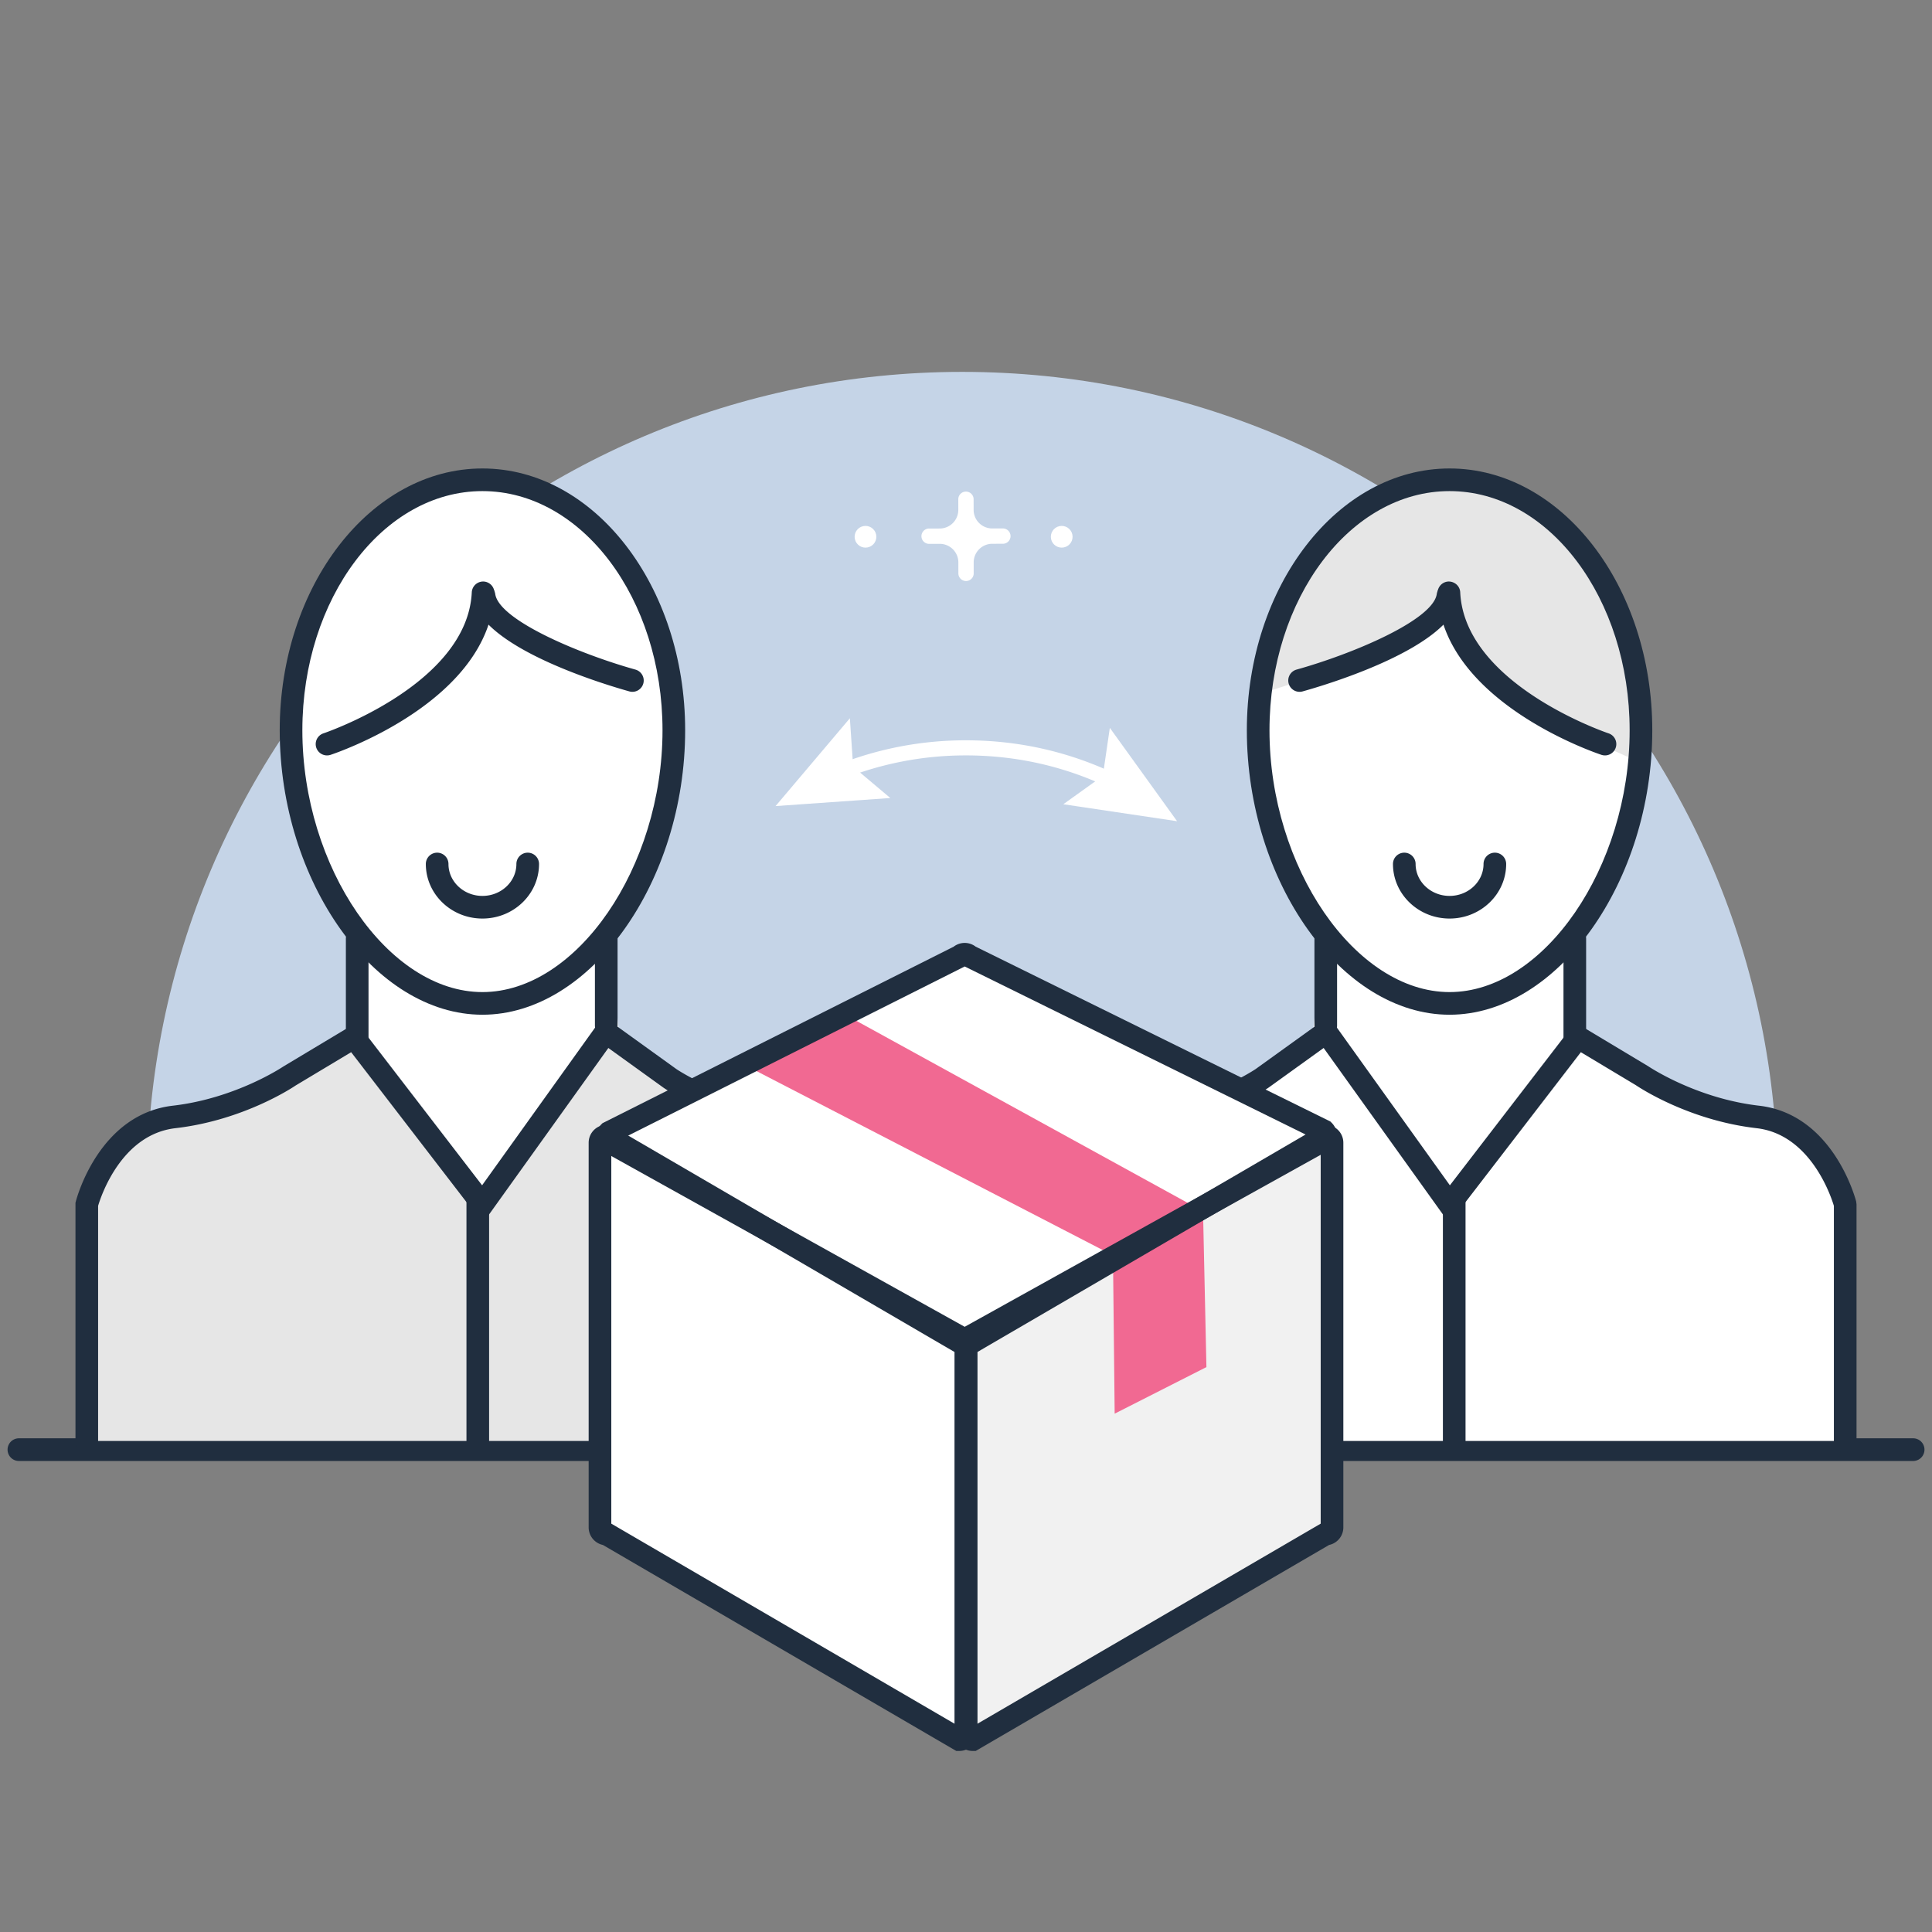 <svg xmlns="http://www.w3.org/2000/svg" viewBox="0 0 256 256" xml:space="preserve"><rect x="0" y="0" width="256" height="256" fill="#808080" stroke="none"/><path fill="none" d="M0 0h256v256H0z"/><path fill="#C5D4E7" d="M235.537 157.286c0-59.652-48.369-108.01-108.034-108.01S19.468 97.634 19.468 157.286c0 12.176 2.017 23.88 5.732 34.799h204.606c3.715-10.919 5.731-22.623 5.731-34.799zM229.806 192.085H25.2"/><path fill="#202E3F" d="M253.5 193.588H2.506a1.503 1.503 0 0 1 0-3.006H253.5a1.503 1.503 0 0 1 0 3.006z"/><path fill="#FFF" d="m129.02 75.973-.002-1.451a2.467 2.467 0 0 1 2.463-2.469l1.451-.002a1.016 1.016 0 0 0-.002-2.03l-1.451.002a2.467 2.467 0 0 1-2.469-2.463l-.002-1.451a1.016 1.016 0 0 0-2.03.002l.002 1.451a2.467 2.467 0 0 1-2.463 2.469l-1.451.002a1.016 1.016 0 0 0 .002 2.03l1.451-.002a2.467 2.467 0 0 1 2.469 2.463l.002 1.451a1.014 1.014 0 1 0 2.03-.002z"/><ellipse transform="rotate(-12.104 140.664 71.12)" fill="#FFF" cx="140.681" cy="71.128" rx="1.44" ry="1.439"/><ellipse transform="rotate(-12.104 114.666 71.12)" fill="#FFF" cx="114.681" cy="71.128" rx="1.44" ry="1.439"/><path fill="#FFF" d="m48.691 115.553-1.659 36.256 21.83 24.255 13.915-32.681-3.575-31.66z"/><path fill="#E6E6E6" d="M11.5 190.936v-31.362S14.223 149.021 23.074 148s15.319-5.447 15.319-5.447l8.511-5.106 17.021 22.128 16.34-22.809 8.511 6.128s6.468 4.426 15.319 5.447 11.574 11.574 11.574 11.574v31.021"/><path fill="#202E3F" d="M115.67 192.437a1.5 1.5 0 0 1-1.5-1.5v-30.812c-.382-1.273-3.11-9.471-10.247-10.293-9.115-1.052-15.718-5.511-15.995-5.699l-7.319-5.271-16.641 23.228-17.438-22.669-7.365 4.418c-.201.141-6.804 4.6-15.918 5.651-7.167.827-9.867 9.011-10.247 10.291v31.155a1.5 1.5 0 1 1-3 0v-31.553l.047-.185c.122-.472 3.093-11.562 12.855-12.689 8.349-.964 14.583-5.153 14.645-5.196l9.73-5.84 16.604 21.585 16.04-22.389 9.73 7.007c.031.021 6.266 4.21 14.615 5.174 9.762 1.126 12.733 12.218 12.855 12.689l.047.375v31.021a1.497 1.497 0 0 1-1.498 1.502z"/><path fill="#FFF" d="M89.287 96.766c0 18.331-11.355 36.191-25.362 36.191s-25.362-17.86-25.362-36.191 11.355-33.191 25.362-33.191 25.362 14.86 25.362 33.191z"/><path fill="#202E3F" d="M63.925 134.457c-14.309 0-26.861-17.613-26.861-37.691 0-19.129 12.05-34.691 26.861-34.691s26.862 15.562 26.862 34.691c0 20.078-12.552 37.691-26.862 37.691zm0-69.383c-13.157 0-23.861 14.217-23.861 31.691 0 18.156 11.373 34.691 23.861 34.691s23.862-16.535 23.862-34.691c0-17.474-10.704-31.691-23.862-31.691z"/><path fill="#202E3F" d="M47.33 139.394a1.5 1.5 0 0 1-1.5-1.5v-13.511a1.5 1.5 0 1 1 3 0v13.511a1.5 1.5 0 0 1-1.5 1.5zM80.33 137.394a1.5 1.5 0 0 1-1.5-1.5v-11.511a1.5 1.5 0 1 1 3 0v11.511a1.5 1.5 0 0 1-1.5 1.5zM63.309 192.437a1.5 1.5 0 0 1-1.5-1.5v-31.915a1.5 1.5 0 1 1 3 0v31.915a1.5 1.5 0 0 1-1.5 1.5z"/><path fill="#FFF" d="M69.926 114.483c0 3.164-2.686 5.73-6 5.73s-6-2.565-6-5.73"/><path fill="#202E3F" d="M63.925 121.713c-4.136 0-7.5-3.243-7.5-7.229a1.5 1.5 0 1 1 3 0c0 2.332 2.019 4.229 4.5 4.229s4.5-1.897 4.5-4.229a1.5 1.5 0 1 1 3 0c0 3.986-3.364 7.229-7.5 7.229zM43.33 100.096a1.5 1.5 0 0 1-.472-2.923c.19-.063 19.074-6.479 19.655-18.69a1.508 1.508 0 0 1 1.57-1.427 1.5 1.5 0 0 1 1.427 1.569c-.68 14.269-20.85 21.111-21.708 21.396-.157.05-.316.075-.472.075z"/><path fill="#202E3F" d="M83.799 91.67c-.134 0-.269-.018-.404-.055-3.291-.918-19.753-5.831-20.74-12.458a1.5 1.5 0 0 1 1.262-1.704 1.494 1.494 0 0 1 1.705 1.263c.517 3.471 11.176 7.942 18.58 10.01a1.5 1.5 0 0 1-.403 2.944z"/><g><path fill="#FFF" d="M166.713 96.766c0 18.331 11.355 36.191 25.362 36.191s25.362-17.86 25.362-36.191-11.355-33.191-25.362-33.191-25.362 14.86-25.362 33.191z"/><path fill="#E6E6E6" d="M192.904 79.553c-2.245 11.064 24.936 21.638 24.936 21.638l.511-3.426c0-18.331-11.355-33.191-25.362-33.191s-25.149 8.754-25.149 27.085c.001 0 23.224-7 25.064-12.106z"/><path fill="#FFF" d="m207.309 115.553 1.659 36.256-21.83 24.255-13.915-32.681 3.575-31.66z"/><path fill="#FFF" d="M244.5 190.936v-31.362s-2.723-10.553-11.574-11.574c-8.851-1.021-15.319-5.447-15.319-5.447l-8.511-5.106-17.021 22.128-16.34-22.809-8.511 6.128s-6.468 4.426-15.319 5.447-11.574 11.574-11.574 11.574v31.021"/><path fill="#202E3F" d="M244.5 192.437a1.5 1.5 0 0 1-1.5-1.5v-31.152c-.382-1.274-3.11-9.471-10.247-10.294-9.115-1.052-15.717-5.511-15.994-5.699l-7.289-4.37-17.438 22.669-16.642-23.229-7.29 5.249c-.306.21-6.909 4.669-16.024 5.721-7.133.822-9.862 9.012-10.247 10.294v30.812a1.5 1.5 0 1 1-3 0v-31.212l.047-.185c.122-.472 3.093-11.563 12.855-12.689 8.349-.964 14.583-5.153 14.646-5.196l9.7-6.984 16.04 22.389 16.604-21.585 9.656 5.793c.136.09 6.371 4.279 14.719 5.243 9.762 1.127 12.733 12.218 12.855 12.689l.047.375v31.362a1.497 1.497 0 0 1-1.498 1.499z"/><path fill="#202E3F" d="M208.67 139.394a1.5 1.5 0 0 1-1.5-1.5v-13.511a1.5 1.5 0 1 1 3 0v13.511a1.5 1.5 0 0 1-1.5 1.5zM175.67 137.394a1.5 1.5 0 0 1-1.5-1.5v-11.511a1.5 1.5 0 1 1 3 0v11.511a1.5 1.5 0 0 1-1.5 1.5zM192.691 192.437a1.5 1.5 0 0 1-1.5-1.5v-31.915a1.5 1.5 0 1 1 3 0v31.915a1.5 1.5 0 0 1-1.5 1.5z"/><path fill="#FFF" d="M186.074 114.483c0 3.164 2.686 5.73 6 5.73s6-2.565 6-5.73"/><path fill="#202E3F" d="M192.075 121.713c-4.136 0-7.5-3.243-7.5-7.229a1.5 1.5 0 1 1 3 0c0 2.332 2.019 4.229 4.5 4.229s4.5-1.897 4.5-4.229a1.5 1.5 0 1 1 3 0c0 3.986-3.365 7.229-7.5 7.229zM212.67 100.096c-.156 0-.315-.024-.472-.076-.858-.284-21.028-7.127-21.708-21.396a1.5 1.5 0 0 1 1.427-1.569c.835-.021 1.53.6 1.57 1.427.582 12.234 19.463 18.627 19.654 18.69a1.5 1.5 0 0 1-.471 2.924z"/><path fill="#202E3F" d="M172.201 91.67a1.5 1.5 0 0 1-.402-2.945c7.404-2.067 18.062-6.539 18.58-10.01a1.493 1.493 0 0 1 1.705-1.263 1.5 1.5 0 0 1 1.262 1.704c-.987 6.627-17.45 11.54-20.74 12.458a1.503 1.503 0 0 1-.405.056z"/><path fill="#202E3F" d="M192.075 134.457c-14.31 0-26.862-17.613-26.862-37.691 0-19.129 12.05-34.691 26.862-34.691s26.861 15.562 26.861 34.691c0 20.078-12.552 37.691-26.861 37.691zm0-69.383c-13.157 0-23.862 14.217-23.862 31.691 0 18.156 11.374 34.691 23.862 34.691s23.861-16.535 23.861-34.691c0-17.474-10.704-31.691-23.861-31.691z"/></g><g><path fill="#FFF" d="M175.634 150.541a.863.863 0 0 0-.241-.704l-46.943-23.14a.886.886 0 0 0-1.247 0L80.72 150.061a.86.86 0 0 0-.24.533l-.098-.057a.883.883 0 0 0-.882.879v50.972c0 .483.397.879.882.879l46.736 27.244a.883.883 0 0 0 .882-.879c0 .483.397.879.882.879l46.736-27.244a.883.883 0 0 0 .882-.879v-50.972a.881.881 0 0 0-.866-.875z"/><path opacity=".1" fill="#707070" d="m175.618 150.538-46.736 27.244a.883.883 0 0 0-.882.879v50.972c0 .483.397.879.882.879l46.736-27.244a.883.883 0 0 0 .882-.879v-50.972a.883.883 0 0 0-.882-.879z"/><path fill="#F16992" d="m99.069 141.319 48.406 25.019.225 20.979 12.158-6.17-.45-20.643-47.168-25.916z"/><g fill="#202E3F"><path d="M127.118 232.011h-.405l-46.824-27.296A2.382 2.382 0 0 1 78 202.389v-50.973a2.382 2.382 0 0 1 2.382-2.378h.405l46.824 27.295a2.383 2.383 0 0 1 1.889 2.327v50.972a2.383 2.383 0 0 1-2.382 2.379zM81 201.891l45.5 26.523v-49.257L81 152.635v49.256z"/><path d="M129.287 232.011h-.405a2.383 2.383 0 0 1-2.382-2.379V178.66c0-1.143.811-2.101 1.889-2.327l46.824-27.295h.405a2.382 2.382 0 0 1 2.382 2.378v50.973a2.38 2.38 0 0 1-1.889 2.326l-46.824 27.296zm.213-52.854v49.257l45.5-26.523v-49.256l-45.5 26.522z"/><path d="M127.827 178.932a2.381 2.381 0 0 1-1.49-.521l-46.528-25.896-.147-.147a2.358 2.358 0 0 1-.699-1.684c0-.638.248-1.236.699-1.685l.17-.17.214-.107 46.321-23.283a2.39 2.39 0 0 1 2.913-.004l46.997 23.166.175.174c.45.449.698 1.047.698 1.684 0 .638-.248 1.235-.698 1.685l-.148.147-.182.102-46.805 26.019c-.433.346-.962.52-1.49.52zm-45.075-28.213 45.075 25.088 45.521-25.306-45.521-22.438-45.075 22.656zm92.641.361h.01-.01z"/></g></g><g><path fill="#FFF" d="M147.896 104.71a.989.989 0 0 1-.44-.103c-6.082-2.994-12.627-4.512-19.455-4.512a43.895 43.895 0 0 0-16.424 3.159.999.999 0 1 1-.745-1.856 45.875 45.875 0 0 1 17.169-3.304c7.137 0 13.979 1.587 20.338 4.717a1 1 0 0 1-.443 1.899z"/><path fill="#FFF" d="m117.972 105.741-4.925-4.146-.435-6.422-9.846 11.637zM140.894 106.566l5.232-3.75.933-6.37 8.912 12.368z"/></g></svg>